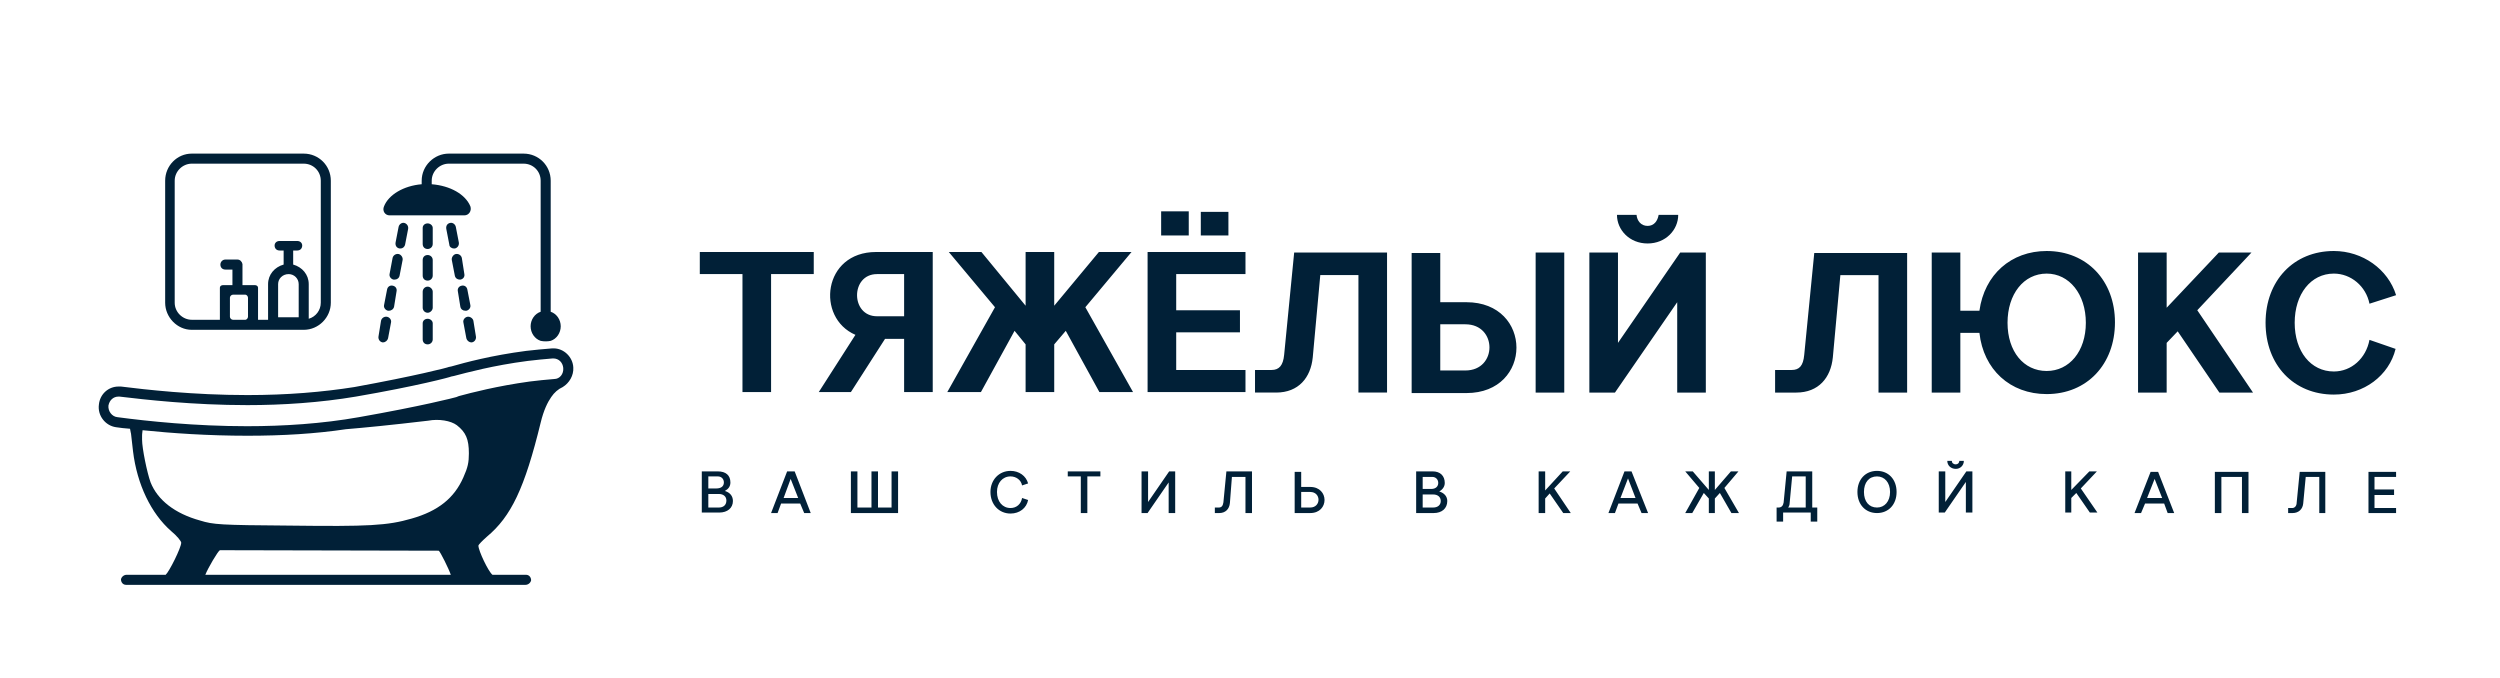 <svg xmlns="http://www.w3.org/2000/svg" viewBox="0 0 498 135" width="498" height="135"><style>.a{fill:#012037}</style><path fill-rule="evenodd" class="a" d="m451.3 64.3c0-8.4 5.6-14.3 13.6-14.3 5.7 0 10.8 3.6 12.4 8.8l-5.3 1.7c-0.7-3.5-3.7-6-7.1-6-4.6 0-7.8 4.1-7.8 9.8 0 5.7 3.2 9.7 7.8 9.7 3.5 0 6.4-2.6 7.1-6.3l5.2 1.8c-1.3 5.3-6.3 9.1-12.3 9.1-8 0-13.6-5.9-13.6-14.3zm-25.4 13.9v-27.9h5.7v11l10.4-11h6.5l-10.8 11.5 11.1 16.4h-6.7l-8.3-12.2-2.2 2.3v9.9zm-41.1 0v-27.9h5.7v11.6h3.8c1-7.2 6.3-11.9 13.4-11.9 8 0 13.6 5.9 13.6 14.2 0 8.4-5.6 14.3-13.6 14.3-7.3 0-12.6-4.9-13.4-12.2h-3.8v11.9zm22.9-4.3c4.5 0 7.8-3.9 7.8-9.6 0-5.7-3.3-9.8-7.8-9.8-4.6 0-7.8 4.1-7.8 9.8 0 5.7 3.2 9.6 7.8 9.6zm-48.3-3.2l2-20.3h18.5v27.8h-5.7v-23.4h-7.6l-1.5 16.4c-0.4 4-2.8 7-7.3 7h-4.2v-4.5h3.3c1.5 0 2.3-0.8 2.5-3zm-31.2-22.2c-3.6 0-6.1-2.7-6.1-5.7h3.9c0.1 1.2 0.9 2.2 2.2 2.2 1.3 0 2-1 2.2-2.2h3.9c0 3-2.5 5.7-6.1 5.7zm6.5 1.8h5.1v27.9h-5.7v-18l-12.4 18h-5.1v-27.9h5.7v18zm-28.8 27.9v-27.9h5.7v27.9zm-19-18h5.2c13.3 0 13.3 18.1 0 18.1h-10.9v-27.9h5.7zm5 4.4h-5v9.2h5c6.4 0 6.4-9.2 0-9.2zm-36.1 6.1l2-20.4h18.5v27.9h-5.7v-23.4h-7.6l-1.5 16.4c-0.4 4-2.8 7-7.3 7h-4.2v-4.5h3.3c1.5 0 2.3-0.9 2.5-3zm-11.1-23.8h-5.5v-4.7h5.5zm-7.9 0h-5.5v-4.8h5.5zm-8.2 31.2v-27.9h19.5v4.4h-13.8v7.2h12.7v4.4h-12.7v7.5h13.8v4.4zm-24.3 0v-9.5l-2.2-2.7-6.7 12.2h-6.7l9.5-16.9-9.2-11h6.5l8.8 10.7v-10.7h5.7v10.7l8.9-10.7h6.5l-9.2 11 9.5 16.9h-6.7l-6.7-12.2-2.3 2.7v9.5zm-28-10.6l-6.8 10.6h-6.4l7.3-11.4c-7.9-3.4-6.5-16.5 4.1-16.5h11.3v27.9h-5.7v-10.6zm-1.6-4.5h5.4v-8.4h-5.4c-5.3 0-5.3 8.4 0 8.4zm-26.8 15.1v-23.5h-8.5v-4.4h22.7v4.4h-8.5v23.5z"></path><path fill-rule="evenodd" class="a" d="m471.8 102.2v-8.2h5.5v1h-4.3v2.5h3.9v1.1h-3.9v2.6h4.3v1zm-14.3-2.1l0.6-6.1h5.1v8.2h-1.2v-7.2h-2.7l-0.5 5.3c-0.1 1.1-0.9 1.9-2.1 1.9h-0.9v-1h0.8c0.5 0 0.9-0.4 0.9-1.1zm-16.3 2.1v-8.2h6.7v8.2h-1.3v-7.2h-4.1v7.2zm-16 0l3.2-8.2h1.5l3.2 8.2h-1.3l-0.7-1.9h-3.8l-0.8 1.9zm2.5-3h3l-1.5-3.8zm-16.3 2.9v-8.2h1.2v3.7l3.6-3.7h1.5l-3.2 3.4 3.3 4.8h-1.5l-2.7-3.9-1 1v2.9zm-21.8-8.7c-1 0-1.7-0.7-1.7-1.6h0.9c0 0.4 0.3 0.7 0.8 0.7 0.4 0 0.7-0.3 0.7-0.7h0.9c0 0.9-0.7 1.6-1.6 1.6zm2.1 0.5h1.2v8.2h-1.3v-6.1l-4.2 6.1h-1.2v-8.2h1.3v6.1zm-17.8 8.3c-2.3 0-3.9-1.7-3.9-4.2 0-2.5 1.6-4.2 3.9-4.2 2.3 0 3.9 1.7 3.9 4.2 0 2.5-1.6 4.2-3.9 4.2zm0-1.1c1.5 0 2.6-1.2 2.6-3.1 0-1.9-1.1-3.1-2.6-3.1-1.6 0-2.6 1.2-2.6 3.1 0 1.9 1 3.1 2.6 3.1zm-20 2.8v-2.8h0.4c0.6 0 0.9-0.4 1-1l0.6-6.2h5.1v7.2h1v2.8h-1.3v-1.8h-5.5v1.8zm2.6-3.7q0 0.5-0.3 0.9h3.5v-6.2h-2.7zm-16.1 2v-2.9l-1-1.1-2.3 4h-1.4l2.8-5-2.8-3.3h1.5l3.2 3.7v-3.7h1.2v3.7l3.2-3.7h1.5l-2.8 3.3 2.9 5h-1.5l-2.3-4-1 1.1v2.9zm-20 0l3.2-8.3h1.4l3.3 8.3h-1.3l-0.8-1.9h-3.8l-0.7 1.9zm2.4-3h3l-1.5-3.9zm-16.3 3v-8.3h1.3v3.8l3.5-3.8h1.5l-3.2 3.4 3.3 4.9h-1.5l-2.7-3.9-0.9 1v2.9zm-18.7-6c0 0.7-0.4 1.3-1.1 1.7 1 0.3 1.6 1 1.6 1.9 0 1.5-1.1 2.4-2.7 2.4h-3.5v-8.3h3.3c1.5 0 2.4 0.9 2.4 2.3zm-2.3 2.3h-2.1v2.6h2.1c0.9 0 1.5-0.5 1.5-1.3 0-0.8-0.6-1.3-1.5-1.3zm-2.1-3.5v2.4h1.7c0.9 0 1.4-0.5 1.4-1.2 0-0.7-0.5-1.2-1.2-1.2zm-24.2 2h1.8c3.8 0 3.8 5.2 0 5.2h-3.1v-8.2h1.3zm1.8 1h-1.8v3.1h1.8c2.2 0 2.2-3.1 0-3.1zm-17.3 2.1l0.6-6.2h5.1v8.3h-1.3v-7.2h-2.7l-0.4 5.2c-0.1 1.2-0.9 2-2.1 2h-0.9v-1.1h0.8c0.5 0 0.8-0.3 0.9-1zm-10.8-6.2h1.2v8.3h-1.3v-6.1l-4.2 6.1h-1.2v-8.3h1.3v6.1zm-17.6 8.3v-7.3h-2.6v-1h6.5v1h-2.6v7.3zm-18-4.2c0-2.4 1.7-4.2 4-4.2 1.7 0 3.1 1 3.5 2.5l-1.2 0.4c-0.2-1.1-1.2-1.8-2.3-1.8-1.6 0-2.7 1.3-2.7 3.1 0 1.9 1.1 3.2 2.7 3.2 1.2 0 2.1-0.8 2.3-2l1.2 0.4c-0.3 1.6-1.7 2.7-3.5 2.7-2.3 0-4-1.8-4-4.3zm-18.4 4.2h-9.4v-8.3h1.3v7.2h2.8v-7.2h1.3v7.2h2.7v-7.2h1.3zm-25.3 0l3.2-8.3h1.5l3.2 8.3h-1.3l-0.8-1.9h-3.8l-0.7 1.9zm2.5-3h2.9l-1.5-3.8zm-10.6-3.1c0 0.8-0.4 1.3-1.1 1.7 1 0.3 1.6 1 1.6 2 0 1.4-1.1 2.3-2.7 2.3h-3.5v-8.2h3.2c1.6 0 2.5 0.8 2.5 2.2zm-2.3 2.3h-2.1v2.7h2.1c0.9 0 1.5-0.5 1.5-1.4 0-0.8-0.6-1.3-1.5-1.3zm-2.1-3.5v2.4h1.6c0.9 0 1.5-0.4 1.5-1.2 0-0.7-0.5-1.2-1.2-1.2z"></path><path class="a" d="m109.7 62.1v-26.1c0-3-2.4-5.4-5.4-5.4h-14.9c-2.9 0-5.4 2.4-5.4 5.4v0.7c-3.6 0.3-6.6 2.1-7.5 4.4-0.4 0.9 0.2 1.8 1.1 1.8h14.9c0.9 0 1.5-0.9 1.2-1.8-1-2.4-4-4.1-7.7-4.4v-0.7c0-1.9 1.6-3.4 3.4-3.4h14.9c1.9 0 3.4 1.5 3.4 3.4v26.1c-1.2 0.4-2 1.6-2 2.9 0 1.3 0.8 2.5 2 2.9q0.5 0.1 1 0.1 0.5 0 1-0.1c1.2-0.4 2-1.6 2-2.9 0-1.3-0.8-2.5-2-2.9z"></path><path class="a" d="m76.3 68.2q0 0-0.1 0c-0.6-0.1-0.9-0.7-0.8-1.2l0.5-3.1c0.1-0.5 0.6-0.9 1.2-0.8 0.5 0.1 0.9 0.6 0.8 1.1l-0.6 3.2c-0.1 0.4-0.5 0.8-1 0.8z"></path><path class="a" d="m77.5 61.9q-0.1 0-0.2 0c-0.5-0.1-0.9-0.6-0.8-1.1l0.6-3.1c0.1-0.6 0.6-0.9 1.1-0.8 0.6 0.1 0.9 0.6 0.8 1.1l-0.5 3.1c-0.1 0.5-0.6 0.8-1 0.8z"></path><path class="a" d="m78.6 55.7q-0.1 0-0.2 0c-0.5-0.1-0.9-0.6-0.8-1.1l0.6-3.2c0.1-0.5 0.6-0.9 1.2-0.8 0.5 0.1 0.9 0.7 0.8 1.2l-0.6 3.1c-0.1 0.5-0.5 0.8-1 0.8z"></path><path class="a" d="m79.8 49.5q-0.1 0-0.2 0c-0.6-0.1-0.9-0.6-0.8-1.2l0.6-3.1c0.1-0.5 0.6-0.9 1.1-0.8 0.5 0.1 0.9 0.6 0.8 1.2l-0.6 3.1c-0.1 0.5-0.5 0.8-0.9 0.8z"></path><path class="a" d="m85.2 68.6c-0.6 0-1-0.4-1-1v-3.2c0-0.5 0.4-0.9 1-0.9 0.5 0 1 0.4 1 0.9v3.2c0 0.6-0.5 1-1 1z"></path><path class="a" d="m85.2 62.3c-0.6 0-1-0.5-1-1v-3.2c0-0.5 0.4-1 1-1 0.5 0 1 0.5 1 1v3.2c0 0.5-0.5 1-1 1z"></path><path class="a" d="m85.2 55.9c-0.6 0-1-0.4-1-1v-3.1c0-0.6 0.4-1 1-1 0.5 0 1 0.4 1 1v3.1c0 0.6-0.5 1-1 1z"></path><path class="a" d="m85.2 49.6c-0.6 0-1-0.4-1-1v-3.2c0-0.5 0.4-0.9 1-0.9 0.5 0 1 0.4 1 0.9v3.2c0 0.6-0.5 1-1 1z"></path><path class="a" d="m93.9 68.2c-0.5 0-0.9-0.4-1-0.8l-0.6-3.2c-0.1-0.5 0.3-1 0.8-1.1 0.5-0.1 1.1 0.3 1.2 0.8l0.5 3.1c0.1 0.5-0.2 1.1-0.8 1.2q-0.1 0-0.1 0z"></path><path class="a" d="m92.7 61.9c-0.5 0-0.9-0.3-1-0.8l-0.5-3.1c-0.1-0.5 0.2-1 0.8-1.1 0.5-0.1 1 0.2 1.1 0.8l0.6 3.1c0.1 0.5-0.3 1-0.8 1.1q-0.1 0-0.2 0z"></path><path class="a" d="m91.6 55.7c-0.5 0-0.9-0.3-1-0.8l-0.6-3.1c-0.1-0.5 0.3-1.1 0.8-1.2 0.6-0.1 1.1 0.3 1.2 0.8l0.5 3.2c0.1 0.5-0.2 1-0.8 1.1q0 0-0.1 0z"></path><path class="a" d="m90.4 49.5c-0.4 0-0.9-0.3-0.9-0.8l-0.6-3.1c-0.1-0.6 0.2-1.1 0.8-1.2 0.5-0.1 1 0.3 1.1 0.8l0.6 3.1c0.1 0.6-0.3 1.1-0.8 1.2q-0.1 0-0.2 0z"></path><path fill-rule="evenodd" class="a" d="m65.9 36v24.3c0 2.9-2.4 5.4-5.4 5.4h-22.3c-2.9 0-5.3-2.5-5.3-5.4v-24.3c0-3 2.4-5.4 5.3-5.4h22.3c3 0 5.4 2.4 5.4 5.4zm-2 0c0-1.9-1.5-3.4-3.4-3.4h-22.3c-1.8 0-3.4 1.5-3.4 3.4v24.3c0 1.9 1.6 3.4 3.4 3.4h5.6v-6.4c0-0.3 0.3-0.5 0.6-0.5h1.9v-3.1h-1.4c-0.6 0-1-0.4-1-1 0-0.5 0.4-1 1-1h2.4c0.5 0 0.9 0.4 1 0.9v4.2h2.5c0.3 0 0.6 0.2 0.6 0.5v6.4h2v-7.1c0-1.9 1.3-3.4 3.1-3.9v-2.8h-0.8c-0.6 0-1-0.4-1-1 0-0.5 0.4-0.9 1-0.9h3.5c0.6 0 1 0.4 1 0.9 0 0.6-0.4 1-1 1h-0.8v2.8c1.8 0.5 3.1 2 3.1 3.9v6.9c1.4-0.4 2.4-1.7 2.4-3.2zm-8.5 20.6v6.6h4.1v-6.6c0-1.1-0.9-2-2-2-1.2 0-2.1 0.9-2.1 2zm-6.5 7.1c0.2 0 0.5-0.3 0.5-0.6v-3.8c0-0.3-0.3-0.6-0.5-0.6h-2.5c-0.3 0-0.6 0.3-0.6 0.6v3.8c0 0.3 0.3 0.6 0.6 0.6z"></path><path fill-rule="evenodd" class="a" d="m112.1 77.1c-0.9 0.4-1.7 1.1-2.3 2-0.7 1-1.5 2.6-2.1 5.1-3.2 13.1-5.9 18.7-10.7 22.7-0.9 0.8-1.7 1.6-1.7 1.8 0 1 2 5.2 2.8 5.8q0 0 0 0h5.5q0 0 0 0h1.2c0.6 0 1 0.5 1 1.1-0.1 0.5-0.6 0.9-1.1 0.9h-78.4q0 0 0 0h-1.2c-0.6 0-1-0.5-1-1.1 0.1-0.5 0.6-0.9 1.1-0.9h7.7q0.1 0 0.1 0c0.7-0.6 3.1-5.4 3.1-6.4 0-0.3-0.9-1.4-2-2.3-4-3.5-6.8-9.3-7.6-15.9l-0.4-3.5c0 0-0.1-0.4-0.2-1q-0.1 0-0.1 0-1.4-0.1-2.7-0.3c-2.1-0.3-3.7-2.3-3.4-4.5 0.2-2.1 1.9-3.6 3.9-3.6q0.3 0 0.5 0c4.8 0.6 14.4 1.7 25.2 1.7 7.9 0 15-0.6 21.3-1.6 12.1-2.2 18.7-3.9 18.8-4l0.5-0.1c2.8-0.8 8-2.2 14.9-3.1q2.6-0.3 5.2-0.5 0.1 0 0.3 0c2 0 3.8 1.7 3.9 3.8 0.1 1.6-0.8 3.1-2.1 3.9zm-72.2 26.6c2.6 0.8 3.9 0.9 17.8 1 15.7 0.2 19.5 0 24.3-1.4 5.3-1.5 8.5-4.1 10.3-8.2 0.9-2 1.1-3 1.1-4.8 0-2.8-0.6-4.2-2.4-5.6-1.2-0.9-3.6-1.3-5.7-0.9-7.6 0.9-12.8 1.4-16.4 1.7-6 0.9-12.6 1.3-19.6 1.3-7.8 0-15.1-0.5-20.9-1.1q0 0 0 0c-0.1 0.6-0.1 1.1-0.1 1.1v0.8c0 1.7 1 6.6 1.7 8.5 1.4 3.5 4.8 6.2 9.9 7.6zm49.9 10.8q0 0 0 0c-0.4-1.2-2.1-4.6-2.4-4.8l-43.6-0.1c-0.4 0.2-2.4 3.6-2.9 4.9q0 0 0.1 0zm22.4-41.2c-0.1-1.1-0.9-1.9-2-1.9q0 0-0.1 0-2.5 0.2-5 0.5c-6.9 0.9-12 2.3-14.7 3l-0.5 0.1c-0.1 0.1-6.8 1.9-19 4-7.1 1.2-14.6 1.7-21.6 1.7-10.9 0-20.5-1.1-25.5-1.7q-0.1 0-0.2 0c-1 0-1.8 0.7-2 1.8-0.1 1.1 0.7 2.2 1.8 2.3 6 0.8 15.5 1.8 25.8 1.8 7.3 0 15-0.5 22.3-1.8 12.5-2.2 19.1-3.9 19.4-4l0.5-0.2c2.6-0.7 7.6-2 14.1-2.9q2.4-0.3 4.9-0.5c1.1 0 1.9-1 1.8-2.2z"></path></svg>